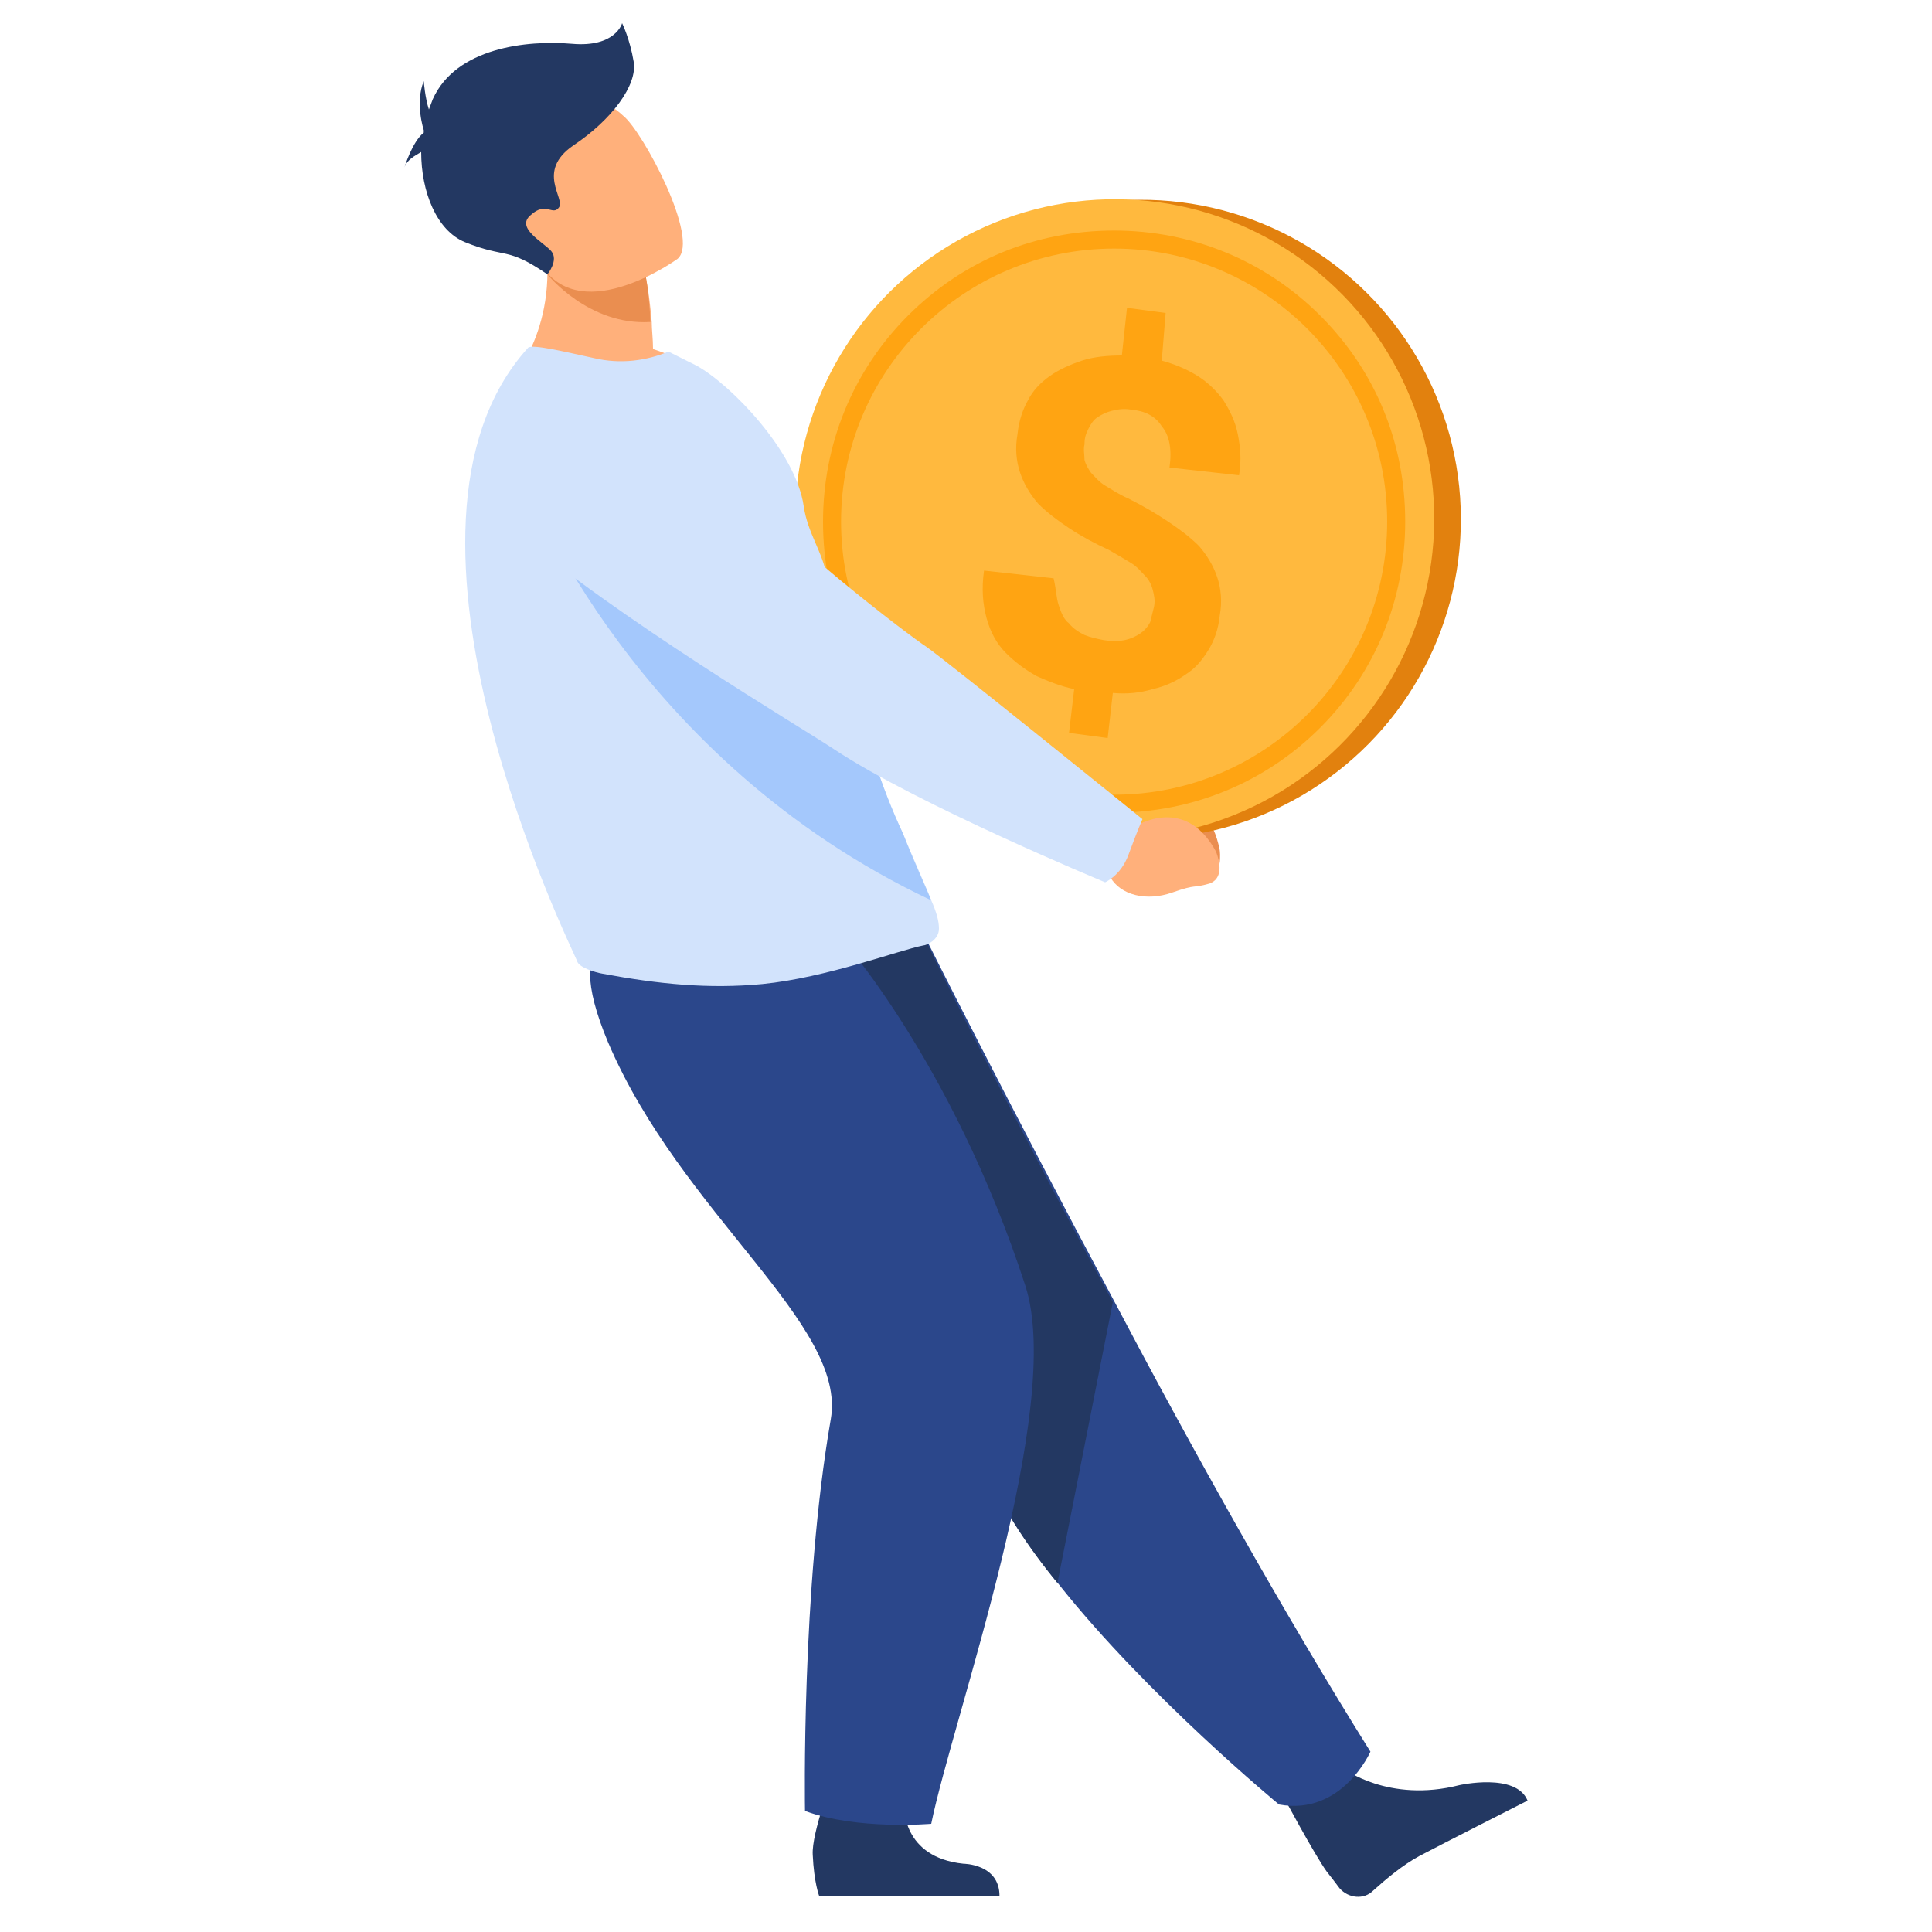 <?xml version="1.0" encoding="utf-8"?>
<!-- Generator: Adobe Illustrator 26.0.1, SVG Export Plug-In . SVG Version: 6.00 Build 0)  -->
<svg version="1.1" id="Layer_1" xmlns="http://www.w3.org/2000/svg" xmlns:xlink="http://www.w3.org/1999/xlink" x="0px" y="0px"
	 viewBox="0 0 150 150" style="enable-background:new 0 0 150 150;" xml:space="preserve">
<style type="text/css">
	.st0{fill:#EA8E50;}
	.st1{fill:#1E3D70;}
	.st2{fill:#233862;}
	.st3{fill:#E2810E;}
	.st4{fill:#FFB93E;}
	.st5{fill:#FFA412;}
	.st6{fill:#2B478B;}
	.st7{fill:#FFB07B;}
	.st8{fill:#D2E3FC;}
	.st9{fill:#A4C8FC;}
</style>
<g>
	<g>
		<path class="st0" d="M87.8,61.1l1.6,1.3c0,0,4.3-1.6,5.3,3.6c0,0,0.3,2.2-1.1,2.2c-1.4,0-0.8-0.2-2.8-0.2c-2,0.1-3.6-1-3.9-2.6
			L85.9,64L87.8,61.1z"/>
		<path class="st1" d="M87.6,63.8c1.3-1.3,1.2-2.3,1.2-2.3s-14.6-12-16.1-12.9c-1-0.7-11.8-10.2-16.8-16c-2.5-2.9-5.6-1.8-9.1-0.8
			l-2.9,0.8c-3.5,1-4.4,5.9-1.5,8.3c8.1,6.7,21.6,14.3,24.2,15.9c6.3,3.9,18.6,8.6,18.6,8.6S86.5,64.9,87.6,63.8z"/>
	</g>
	<path class="st2" d="M104.3,137.3c0,0,3.5,2.7,9,1.3c0,0,4.4-1,5.3,1.2c0,0-6.7,3.4-8.4,4.3c-1.3,0.7-2.6,1.8-3.6,2.7
		c-0.7,0.7-1.9,0.6-2.6-0.2c-0.3-0.4-0.6-0.8-1-1.3c-1-1.4-3.4-5.9-3.4-5.9L104.3,137.3z"/>
	<g>
		
			<ellipse transform="matrix(0.991 -0.135 0.135 0.991 -4.625 12.339)" class="st3" cx="88.6" cy="40.3" rx="24.8" ry="24.8"/>
		<ellipse transform="matrix(0.561 -0.828 0.828 0.561 4.654 89.286)" class="st4" cx="86.5" cy="40.3" rx="24.8" ry="24.8"/>
		<g>
			<path class="st5" d="M86.5,63.1c-6,0-11.7-2.3-16-6.6c-4.3-4.3-6.6-9.9-6.6-16c0-6,2.3-11.7,6.6-16c4.3-4.3,9.9-6.6,16-6.6
				c6,0,11.7,2.3,16,6.6c4.3,4.3,6.6,9.9,6.6,16c0,6-2.3,11.7-6.6,16C98.2,60.8,92.5,63.1,86.5,63.1z M86.5,19.3
				c-11.7,0-21.2,9.5-21.2,21.2c0,11.7,9.5,21.2,21.2,21.2c11.7,0,21.2-9.5,21.2-21.2C107.7,28.8,98.2,19.3,86.5,19.3z"/>
		</g>
		<g>
			<path class="st5" d="M89.6,47.1c0.1-0.5,0-0.9-0.1-1.3c-0.1-0.4-0.3-0.8-0.6-1.1c-0.3-0.3-0.6-0.7-1.1-1c-0.5-0.3-1-0.6-1.7-1
				C85,42.2,83.9,41.6,83,41c-0.9-0.6-1.7-1.2-2.4-1.9c-0.6-0.7-1.1-1.5-1.4-2.4c-0.3-0.9-0.4-1.9-0.2-3c0.1-1,0.4-1.9,0.8-2.6
				c0.4-0.8,1-1.4,1.7-1.9c0.7-0.5,1.6-0.9,2.5-1.2c0.9-0.3,2-0.4,3.1-0.4l0.4-3.7l3,0.4L90.2,28c1.1,0.3,2,0.7,2.8,1.2
				c0.8,0.5,1.5,1.2,2,1.9c0.5,0.8,0.9,1.6,1.1,2.6c0.2,1,0.3,2,0.1,3.2l-5.4-0.6c0.2-1.4,0-2.5-0.6-3.2c-0.5-0.8-1.3-1.2-2.4-1.3
				c-0.6-0.1-1.1,0-1.5,0.1c-0.4,0.1-0.8,0.3-1.1,0.5c-0.3,0.2-0.5,0.5-0.7,0.9c-0.2,0.4-0.3,0.7-0.3,1.2c-0.1,0.4,0,0.8,0,1.2
				c0.1,0.4,0.3,0.7,0.5,1c0.3,0.3,0.6,0.7,1.1,1c0.5,0.3,1.1,0.7,1.8,1c1.2,0.6,2.2,1.2,3.1,1.8c0.9,0.6,1.7,1.2,2.4,1.9
				c0.6,0.7,1.1,1.5,1.4,2.4c0.3,0.9,0.4,1.9,0.2,3c-0.1,1-0.4,1.9-0.9,2.7c-0.5,0.8-1,1.4-1.8,1.9c-0.7,0.5-1.6,0.9-2.5,1.1
				c-1,0.3-2,0.4-3.1,0.3l-0.4,3.5l-3-0.4l0.4-3.4c-1-0.2-2-0.6-2.9-1c-0.9-0.5-1.7-1.1-2.4-1.8c-0.7-0.7-1.2-1.6-1.5-2.7
				c-0.3-1.1-0.4-2.3-0.2-3.7l5.4,0.6C82,45.7,82,46.4,82.2,47c0.2,0.6,0.4,1.1,0.8,1.4c0.3,0.4,0.8,0.7,1.2,0.9
				c0.5,0.2,1,0.3,1.5,0.4c0.6,0.1,1.1,0.1,1.6,0c0.5-0.1,0.9-0.3,1.2-0.5c0.3-0.2,0.6-0.5,0.8-0.9C89.4,47.9,89.5,47.5,89.6,47.1z"
				/>
		</g>
	</g>
	<path class="st6" d="M106.4,136c0,0-2.2,5-7.1,4.1c0,0-10.2-8.4-17.1-17.1c-2.3-2.8-4.2-5.7-5.3-8.3c-4.6-10.7-17.1-26.7-25-34.8
		l19.9-7.2c0,0,6.4,12.8,14.8,28.5C92.5,112.4,99.7,125.3,106.4,136z"/>
	<path class="st2" d="M86.4,101.1l-4.3,21.8c-2.3-2.8-4.2-5.7-5.3-8.3c-4.6-10.7-17.1-26.7-25-34.8l19.9-7.2
		C71.6,72.6,77.9,85.4,86.4,101.1z"/>
	<path class="st2" d="M70.2,140.2c0,0-0.2,4,4.6,4.5c0,0,2.8,0,2.8,2.5l-14,0c0,0-0.4-1-0.5-3.2c-0.1-1.7,1.6-6.1,1.6-6.1
		L70.2,140.2z"/>
	<path class="st6" d="M65.1,72.6c0,0,8.8,9.7,14.5,27.2c3.1,9.5-5.6,33.5-7.3,41.8c0,0-5.8,0.5-9.8-1c0,0-0.3-17.2,2-30.4
		c1.3-7.4-11.6-15.9-17.3-29.3c-3.8-9.1,0.8-9,6.6-9.2L65.1,72.6z"/>
	<path class="st7" d="M54.8,29.2c-4.9,2.8-15,0.2-15,0.2s4.1-4.7,2.2-12.2l3.9,2l4.2,2.1c0,0,0.3,1.3,0.5,3.7c0,0.6,0.1,1.3,0.1,2.1
		C53.2,27.9,54.8,29.2,54.8,29.2z"/>
	<path class="st8" d="M72.9,72.1c0,0.9-1,1.3-1.2,1.3c-2,0.4-7.5,2.5-12.5,3c-4.2,0.4-8.1,0-12.4-0.8c-0.6-0.1-1.9-0.5-2-1
		C44.6,74,28.2,41.1,41,27c0.3-0.3,2.8,0.3,5.1,0.8c2.1,0.5,4.1,0.2,5.8-0.5l2.2,1.1c2.7,1.5,7.7,6.7,8.3,10.9
		c0.3,2.1,1.5,3.6,1.8,5.5c0.1,0.7,0.3,1.3,0.4,2c0.3,1.3,0.5,2.5,0.8,3.6c0.8,3.1,1.5,5.8,2.3,8.1c0.8,2.5,1.6,4.5,2.4,6.2
		c0.9,2.2,1.7,3.9,2.2,5.2C72.7,70.8,72.9,71.5,72.9,72.1z"/>
	<path class="st9" d="M72.3,69.9C49.2,59,41.1,38,41.1,38S60,45,64.6,46.8c0.3,1.3,0.5,2.5,0.8,3.6c0.8,3.1,1.5,5.8,2.3,8.1
		c0.8,2.5,1.6,4.5,2.4,6.2C71,67,71.8,68.7,72.3,69.9z"/>
	<g>
		<path class="st7" d="M85.9,63.6l2,0.7c0,0,4-2.8,6.5,1.8c0,0,0.9,2-0.5,2.5c-1.4,0.4-0.9,0-2.9,0.7c-2,0.7-4,0.2-4.8-1.2l-1.4-1
			L85.9,63.6z"/>
		<path class="st8" d="M87.6,66.4c0.7-1.9,1.1-2.8,1.1-2.8S73.5,51.3,71.9,50.2c-1.1-0.7-11.5-8.5-16.6-14.6
			c-2.5-3-6.5-4.4-10.4-3.6l-3.2,0.7c-3.8,0.8-5.1,5.7-2.1,8.2c8.4,7.2,22.5,15.5,25.2,17.3c6.5,4.3,21,10.3,21,10.3
			S87,68,87.6,66.4z"/>
	</g>
	<path class="st0" d="M50.5,25c-4.8,0.3-8-3.7-8-3.7s2.2-1.2,3.4-2.1l4.2,2.1C50.1,21.3,50.4,22.6,50.5,25z"/>
	<path class="st7" d="M52.6,20.1c0,0-7.3,5.3-10.5,0.6c-3.2-4.6-6.3-7-1.8-10.6C44.8,6.5,47,7.7,48.4,9
		C49.9,10.2,54.4,18.6,52.6,20.1z"/>
	<path class="st2" d="M49.2,4.8c-0.3-1.8-0.9-3-0.9-3s-0.5,1.9-3.9,1.6c-3.5-0.3-9,0.3-10.8,4.3c-0.1,0.3-0.2,0.5-0.3,0.8
		c-0.3-0.9-0.4-2.2-0.4-2.2c-0.7,1.7,0,3.8,0,3.8h0c0,0.1,0,0.1,0,0.2C32,11,31.4,13,31.4,13c0.2-0.6,0.8-0.9,1.3-1.2
		c0,3.1,1.2,6.1,3.4,7c3.2,1.3,3.2,0.3,6.4,2.5c0,0,0.9-1.1,0.3-1.8c-0.6-0.7-2.8-1.8-1.6-2.8c1.2-1.1,1.7,0.1,2.2-0.6
		c0.5-0.7-1.8-2.8,1.1-4.8C47.5,9.3,49.5,6.6,49.2,4.8z"/>
</g>
</svg>
